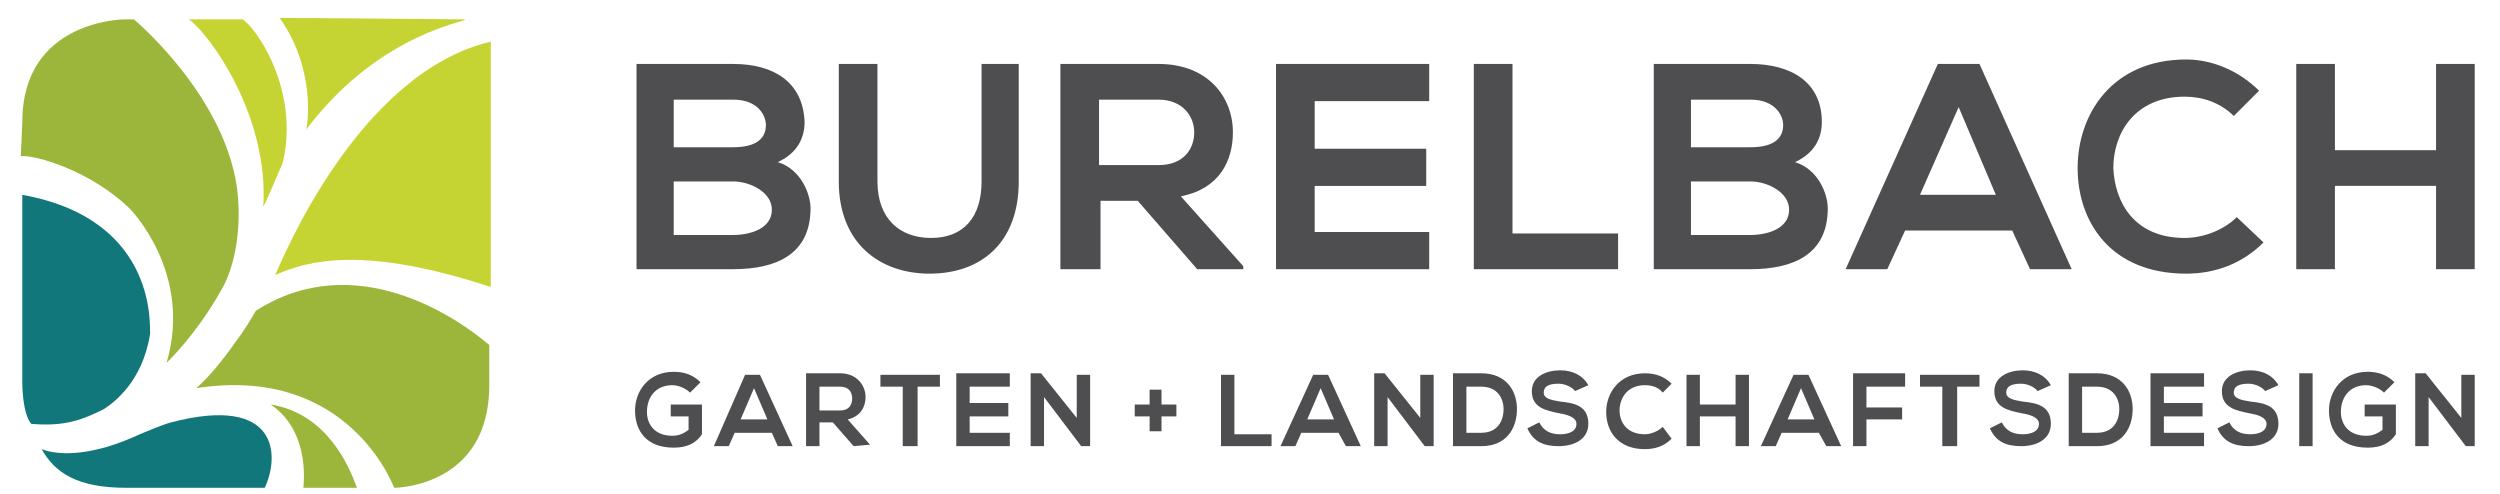 <?xml version="1.0" encoding="utf-8"?>
<!-- Generator: Adobe Illustrator 23.1.0, SVG Export Plug-In . SVG Version: 6.00 Build 0)  -->
<svg version="1.1" id="Ebene_1" xmlns="http://www.w3.org/2000/svg" xmlns:xlink="http://www.w3.org/1999/xlink" x="0px" y="0px"
	 viewBox="0 0 168.1 33.2" style="enable-background:new 0 0 168.1 33.2;" xml:space="preserve">
<style type="text/css">
	.st0{fill:#11777B;}
	.st1{fill:#4E4E50;}
	.st2{fill:#C6D433;}
	.st3{fill:#9CB63C;}
</style>
<path class="st0" d="M1.5,13.1v12.7c0,0,0,2,0.6,2.7c2.3,0.2,3.5-0.3,4.9-1c0.6-0.4,2.6-1.8,3.1-5.1C10,22.4,10.9,14.8,1.5,13.1"/>
<path class="st1" d="M166.4,18.1V4.3h-2.6v5.8h-6.8V4.3h-2.6v13.8h2.6v-5.6h6.8v5.6H166.4z M150.4,14.6c-0.9,0.9-2.3,1.4-3.5,1.4
	c-3.4,0-4.7-2.4-4.8-4.7c0-2.3,1.4-4.8,4.8-4.8c1.2,0,2.4,0.4,3.3,1.3l1.7-1.7C150.6,4.8,148.8,4,147,4c-5,0-7.3,3.7-7.3,7.3
	c0,3.6,2.2,7.1,7.3,7.1c2,0,3.8-0.7,5.2-2.1L150.4,14.6z M134.2,13.1h-5.1l2.6-5.9L134.2,13.1z M136.5,18.1h2.8l-6.2-13.8h-2.8
	l-6.2,13.8h2.8l1.2-2.6h7.2L136.5,18.1z M117.7,4.3h-6.5v13.8h6.5c2.9,0,5.2-1,5.2-4.1c0-0.9-0.6-2.6-2.2-3.1
	c1.3-0.6,1.8-1.6,1.8-2.7C122.5,5.5,120.4,4.3,117.7,4.3 M113.7,6.7h4c1.7,0,2.2,1.1,2.2,1.7c0,0.8-0.5,1.5-2.2,1.5h-4V6.7z
	 M113.7,12.2h4c1.1,0,2.6,0.7,2.6,1.9c0,1.3-1.5,1.7-2.6,1.7h-4V12.2z M99.1,4.3v13.8h9.7v-2.4h-7.1V4.3H99.1z M96.1,15.6h-7.7v-3.1
	h7.5V10h-7.5V6.8h7.7V4.3H85.8v13.8h10.3V15.6z M77.9,6.7c1.6,0,2.4,1.1,2.4,2.2c0,1.1-0.7,2.2-2.4,2.2h-4V6.7H77.9z M83.6,17.9
	l-4.2-4.7c2.6-0.5,3.5-2.4,3.5-4.3c0-2.4-1.7-4.6-5-4.6c-2.2,0-4.4,0-6.6,0v13.8H74v-4.6h2.5l4,4.6h3.1V17.9z M66,4.3v7.9
	c0,2.4-1.2,3.8-3.4,3.8c-2.1,0-3.6-1.3-3.6-3.8V4.3h-2.6v7.9c0,4.2,2.8,6.2,6.1,6.2c3.5,0,6-2.1,6-6.2V4.3H66z M49.3,4.3h-6.5v13.8
	h6.5c2.9,0,5.2-1,5.2-4.1c0-0.9-0.6-2.6-2.2-3.1c1.3-0.6,1.8-1.6,1.8-2.7C54,5.5,52,4.3,49.3,4.3 M45.3,6.7h4c1.7,0,2.2,1.1,2.2,1.7
	c0,0.8-0.5,1.5-2.2,1.5h-4V6.7z M45.3,12.2h4c1.1,0,2.6,0.7,2.6,1.9c0,1.3-1.5,1.7-2.6,1.7h-4V12.2z"/>
<path class="st1" d="M165.5,28.1l-2.4-3h-0.7V30h0.9v-3.3l2.5,3.3v0h0.6v-4.8h-0.9V28.1z M161,25.7c-0.5-0.5-1.1-0.7-1.8-0.7
	c-1.7,0-2.6,1.3-2.6,2.6c0,1.3,0.7,2.5,2.6,2.5c0.9,0,1.5-0.3,1.9-0.9v-2H159V28h1.2v0.9c-0.4,0.3-0.7,0.4-1.1,0.4
	c-1.2,0-1.7-0.8-1.7-1.6c0-1,0.6-1.8,1.7-1.8c0.4,0,0.9,0.2,1.2,0.5L161,25.7z M155.5,25.1h-0.9V30h0.9V25.1z M153.2,25.9
	c-0.4-0.7-1.1-1-1.9-1c-0.9,0-1.9,0.4-1.9,1.4c0,1.1,0.9,1.3,1.9,1.5c0.6,0.1,1.1,0.3,1.1,0.7c0,0.5-0.5,0.7-1.1,0.7
	c-0.6,0-1.1-0.2-1.4-0.8l-0.8,0.4c0.4,0.9,1.1,1.2,2.1,1.2c1.1,0,2-0.5,2-1.5c0-1.2-0.9-1.4-1.9-1.5c-0.6-0.1-1.1-0.2-1.1-0.6
	c0-0.4,0.3-0.6,1-0.6c0.5,0,1,0.3,1.1,0.5L153.2,25.9z M148.2,29.1h-2.7V28h2.6v-0.9h-2.6V26h2.7v-0.9h-3.6V30h3.6V29.1z M140,26h1
	c1.1,0,1.5,0.8,1.5,1.5c0,0.8-0.4,1.6-1.5,1.6h-1V26z M141,25.1h-1.9V30h1.9c1.7,0,2.4-1.2,2.4-2.5C143.4,26.3,142.7,25.1,141,25.1
	 M137.9,25.9c-0.4-0.7-1.1-1-1.9-1c-0.9,0-1.9,0.4-1.9,1.4c0,1.1,0.9,1.3,1.9,1.5c0.6,0.1,1.1,0.3,1.1,0.7c0,0.5-0.5,0.7-1.1,0.7
	c-0.6,0-1.1-0.2-1.4-0.8l-0.8,0.4c0.4,0.9,1.1,1.2,2.1,1.2c1.1,0,2-0.5,2-1.5c0-1.2-0.9-1.4-1.9-1.5c-0.6-0.1-1.1-0.2-1.1-0.6
	c0-0.4,0.3-0.6,1-0.6c0.5,0,1,0.3,1.1,0.5L137.9,25.9z M130.7,30h0.9v-4h1.5v-0.8h-4V26h1.5V30z M125.5,30v-1.8h2.4v-0.8h-2.4V26
	h2.6v-0.9h-3.5V30H125.5z M122,28.2h-1.8l0.9-2.1L122,28.2z M122.8,30h1l-2.2-4.8h-1l-2.2,4.8h1l0.4-0.9h2.5L122.8,30z M117.6,30
	v-4.8h-0.9v2h-2.4v-2h-0.9V30h0.9v-2h2.4v2H117.6z M111.8,28.7c-0.3,0.3-0.8,0.5-1.2,0.5c-1.2,0-1.7-0.8-1.7-1.6
	c0-0.8,0.5-1.7,1.7-1.7c0.4,0,0.9,0.1,1.2,0.5l0.6-0.6c-0.5-0.5-1.1-0.7-1.8-0.7c-1.7,0-2.6,1.3-2.6,2.6c0,1.3,0.8,2.5,2.6,2.5
	c0.7,0,1.3-0.2,1.8-0.7L111.8,28.7z M106.8,25.9c-0.4-0.7-1.1-1-1.9-1c-0.9,0-1.9,0.4-1.9,1.4c0,1.1,0.9,1.3,1.9,1.5
	c0.6,0.1,1.1,0.3,1.1,0.7c0,0.5-0.5,0.7-1.1,0.7c-0.6,0-1.1-0.2-1.4-0.8l-0.8,0.4c0.4,0.9,1.1,1.2,2.1,1.2c1.1,0,2-0.5,2-1.5
	c0-1.2-0.9-1.4-1.9-1.5c-0.6-0.1-1.1-0.2-1.1-0.6c0-0.4,0.3-0.6,1-0.6c0.5,0,1,0.3,1.1,0.5L106.8,25.9z M98.6,26h1
	c1.1,0,1.5,0.8,1.5,1.5c0,0.8-0.4,1.6-1.5,1.6h-1V26z M99.6,25.1h-1.9V30h1.9c1.7,0,2.4-1.2,2.4-2.5C102,26.3,101.3,25.1,99.6,25.1
	 M95.5,28.1l-2.4-3h-0.7V30h0.9v-3.3l2.5,3.3v0h0.6v-4.8h-0.9V28.1z M89.7,28.2h-1.8l0.9-2.1L89.7,28.2z M90.5,30h1l-2.2-4.8h-1
	L86.1,30h1l0.4-0.9H90L90.5,30z M82.1,25.1V30h3.4v-0.8H83v-4H82.1z M76.3,27.2v0.8h1v1h0.8v-1h1v-0.8h-1v-1h-0.8v1H76.3z
	 M72.4,28.1l-2.4-3h-0.7V30h0.9v-3.3l2.5,3.3v0h0.6v-4.8h-0.9V28.1z M67.9,29.1h-2.7V28h2.6v-0.9h-2.6V26h2.7v-0.9h-3.6V30h3.6V29.1
	z M60.8,30h0.9v-4h1.5v-0.8h-4V26h1.5V30z M56.5,26c0.6,0,0.8,0.4,0.8,0.8c0,0.4-0.2,0.8-0.8,0.8h-1.4V26H56.5z M58.5,29.9L57,28.2
	c0.9-0.2,1.2-0.9,1.2-1.5c0-0.8-0.6-1.6-1.7-1.6c-0.8,0-1.5,0-2.3,0V30h0.9v-1.6H56l1.4,1.6L58.5,29.9L58.5,29.9z M51.6,28.2h-1.8
	l0.9-2.1L51.6,28.2z M52.3,30h1l-2.2-4.8h-1L48,30h1l0.4-0.9h2.5L52.3,30z M47.1,25.7C46.6,25.2,46,25,45.3,25
	c-1.7,0-2.6,1.3-2.6,2.6c0,1.3,0.7,2.5,2.6,2.5c0.9,0,1.5-0.3,1.9-0.9v-2h-2.1V28h1.2v0.9c-0.4,0.3-0.7,0.4-1.1,0.4
	c-1.2,0-1.7-0.8-1.7-1.6c0-1,0.6-1.8,1.7-1.8c0.4,0,0.9,0.2,1.2,0.5L47.1,25.7z"/>
<path class="st2" d="M31.2,1.3L18.8,1.2c2.4,3.4,1.9,7,1.8,7.5c4-5.3,8.7-6.8,10.5-7.3C31.4,1.3,31.2,1.3,31.2,1.3"/>
<path class="st2" d="M18.5,18.5c2.2-1,6-2,14.5,0.8V2.8C24.1,4.9,19,17.4,18.5,18.5"/>
<path class="st3" d="M26.5,32.8c0,0,6.4,0,6.4-6.9v-2.7c-2.1-1.8-9-6.6-15.7-2.3c-0.8,1.4-1.3,2-1.3,2c-0.9,1.3-1.8,2.4-2.7,3.2
	C23.5,24.5,26.5,32.8,26.5,32.8"/>
<path class="st3" d="M18.2,27.2c1.8,1.2,2.4,3.4,2.2,5.6H24C23.5,31.4,22,27.8,18.2,27.2"/>
<path class="st0" d="M2.8,30.2c0.9,1.6,2.4,2.6,5.7,2.6h9.3c1-2.1,1-6.3-6.3-4.4c-0.7,0.2-1.6,0.6-2.1,0.8
	C6.4,30.6,4.1,30.7,2.8,30.2"/>
<path class="st3" d="M8.4,1.3c0,0-6.9,0-6.9,6.9l-0.1,2.3c1-0.1,4.7,1,7.3,3.5c0,0,4.3,4.3,2.5,10.4c1.8-1.8,3.1-3.8,3.9-5.3
	c1-2.1,1.1-4.8,0.8-6.7C14.9,6.2,9,1.3,9,1.3H8.4z"/>
<path class="st2" d="M16.3,1.3h-3.6c1.4,1,5.4,6.5,5,12.6c0.3-0.5,1-2.3,1.3-2.9C20.2,6.1,17.2,1.8,16.3,1.3"/>
</svg>
